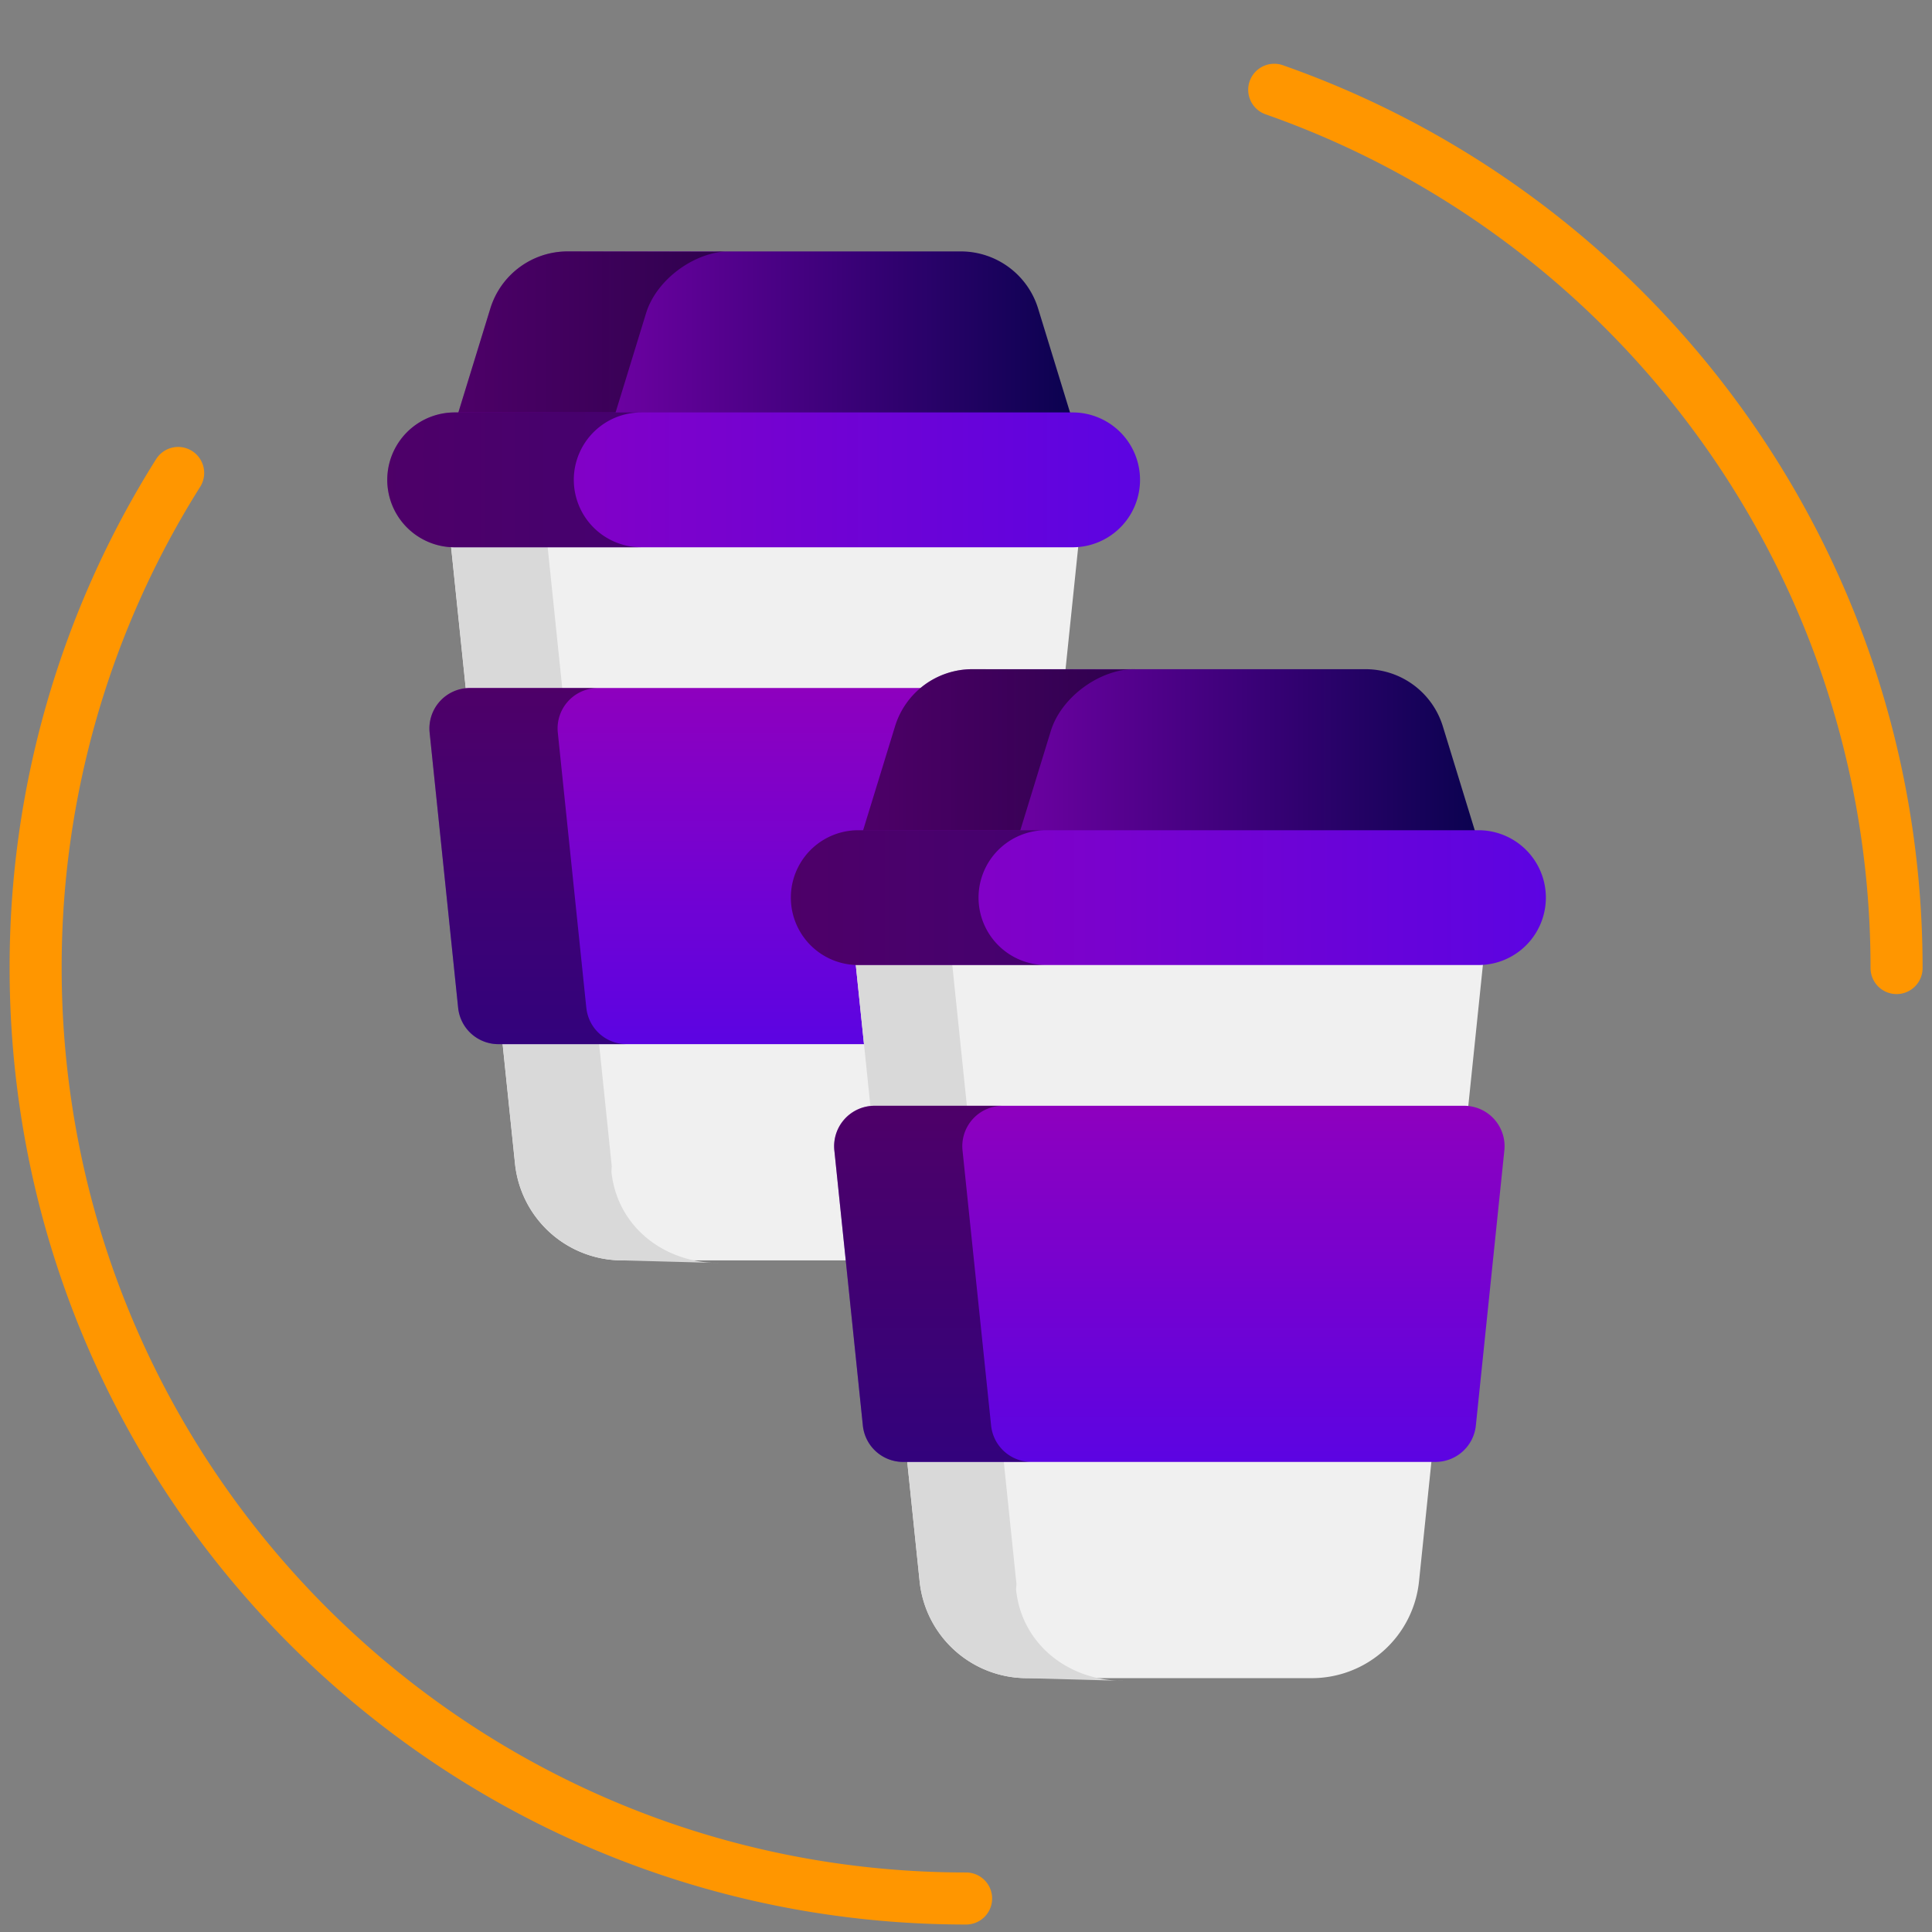 <?xml version="1.0" encoding="UTF-8"?> <svg xmlns="http://www.w3.org/2000/svg" xmlns:xlink="http://www.w3.org/1999/xlink" id="Слой_1" data-name="Слой 1" viewBox="0 0 1000 1000"><rect x="0" y="0" width="1000" height="1000" fill="#808080" stroke="none"/> <defs> <style>.cls-1{fill:url(#Безымянный_градиент_62);}.cls-2{opacity:0.45;}.cls-3{fill:#f0f0f0;}.cls-4{fill:#d9d9d9;}.cls-5{fill:url(#Безымянный_градиент_46);}.cls-6{fill:url(#Безымянный_градиент_46-2);}.cls-7{fill:url(#Безымянный_градиент_62-2);}.cls-8{fill:url(#Безымянный_градиент_46-3);}.cls-9{fill:url(#Безымянный_градиент_46-4);}.cls-10{fill:none;stroke:#ff9600;stroke-linecap:round;stroke-miterlimit:10;stroke-width:26.94px;}</style> <linearGradient id="Безымянный_градиент_62" x1="234.94" y1="175.57" x2="556.15" y2="175.57" gradientUnits="userSpaceOnUse"> <stop offset="0" stop-color="#8e00be"></stop> <stop offset="1" stop-color="#0a024f"></stop> </linearGradient> <linearGradient id="Безымянный_градиент_46" x1="199.86" y1="248.37" x2="590.66" y2="248.37" gradientUnits="userSpaceOnUse"> <stop offset="0" stop-color="#8e00be"></stop> <stop offset="1" stop-color="#5c04e2"></stop> </linearGradient> <linearGradient id="Безымянный_градиент_46-2" x1="395.77" y1="356.11" x2="395.77" y2="540.45" xlink:href="#Безымянный_градиент_46"></linearGradient> <linearGradient id="Безымянный_градиент_62-2" x1="444.42" y1="391.8" x2="765.63" y2="391.8" xlink:href="#Безымянный_градиент_62"></linearGradient> <linearGradient id="Безымянный_градиент_46-3" x1="409.34" y1="464.61" x2="800.14" y2="464.61" xlink:href="#Безымянный_градиент_46"></linearGradient> <linearGradient id="Безымянный_градиент_46-4" x1="605.25" y1="572.35" x2="605.25" y2="756.69" xlink:href="#Безымянный_градиент_46"></linearGradient> </defs> <path class="cls-1" d="M497.29,130.13H293.79a41.85,41.85,0,0,0-40,29.57L234.94,221H556.15l-18.82-61.3a41.87,41.87,0,0,0-40-29.57Z"></path> <path class="cls-2" d="M370.2,130.31l-76.41-.18a41.85,41.85,0,0,0-40,29.57L234.94,221l80.63,2.44,18.82-61.3c5.4-17.58,25.3-32.11,43.69-32.11Zm63.17-.18"></path> <path class="cls-3" d="M469.47,652.37H322.08a55.82,55.82,0,0,1-55.53-50.07L229.87,248.37H561.68L525,602.29a55.82,55.82,0,0,1-55.53,50.08Z"></path> <path class="cls-4" d="M316.64,603.66,280,249.74l-50.08-1.37,36.68,353.92a55.82,55.82,0,0,0,55.53,50.08l50.09,1.36c-28.6,0-52.8-18.85-55.75-47.3Zm89.48-1.37"></path> <path class="cls-5" d="M555.77,283.27h-321a34.9,34.9,0,0,1,0-69.79h321a34.9,34.9,0,0,1,0,69.79Z"></path> <path class="cls-2" d="M297,248.37a34.9,34.9,0,0,1,34.9-34.89H234.75a34.9,34.9,0,0,0,0,69.79h97.16a34.91,34.91,0,0,1-34.9-34.9Zm42.42,0"></path> <path class="cls-6" d="M554.41,521.68l14.76-142.47a20.94,20.94,0,0,0-20.83-23.1H243.21a20.94,20.94,0,0,0-20.83,23.1l14.76,142.47A20.94,20.94,0,0,0,258,540.45H533.58a21,21,0,0,0,20.83-18.77Z"></path> <path class="cls-2" d="M303.48,521.68,288.72,379.21a20.93,20.93,0,0,1,20.82-23.1H243.21a20.94,20.94,0,0,0-20.83,23.1l14.76,142.47A20.94,20.94,0,0,0,258,540.45h66.34a20.94,20.94,0,0,1-20.84-18.77Zm73.24,0"></path> <path class="cls-7" d="M706.78,346.37H503.27a41.85,41.85,0,0,0-40,29.57l-18.83,61.3H765.63l-18.82-61.3a41.87,41.87,0,0,0-40-29.57Z"></path> <path class="cls-2" d="M579.68,346.55l-76.41-.18a41.85,41.85,0,0,0-40,29.57l-18.83,61.3,80.63,2.44,18.82-61.31c5.4-17.57,25.3-32.1,43.69-32.1Zm63.17-.18"></path> <path class="cls-3" d="M679,868.61H531.56A55.83,55.83,0,0,1,476,818.54L439.35,464.61H771.16L734.48,818.53A55.82,55.82,0,0,1,679,868.61Z"></path> <path class="cls-4" d="M526.12,819.9,489.43,466l-50.08-1.36L476,818.53a55.83,55.83,0,0,0,55.53,50.08L581.65,870c-28.6,0-52.8-18.85-55.75-47.3Zm89.48-1.37"></path> <path class="cls-8" d="M765.25,499.5h-321a34.89,34.89,0,0,1,0-69.78h321a34.89,34.89,0,0,1,0,69.78Z"></path> <path class="cls-2" d="M506.49,464.61a34.9,34.9,0,0,1,34.9-34.89H444.23a34.89,34.89,0,0,0,0,69.78h97.16a34.9,34.9,0,0,1-34.9-34.89Zm42.42,0"></path> <path class="cls-9" d="M763.89,737.91l14.76-142.47a20.93,20.93,0,0,0-20.82-23.09H452.69a20.93,20.93,0,0,0-20.83,23.09l14.76,142.47a21,21,0,0,0,20.83,18.78H743.06a21,21,0,0,0,20.83-18.78Z"></path> <path class="cls-2" d="M513,737.91,498.2,595.44A20.92,20.92,0,0,1,519,572.35H452.69a20.93,20.93,0,0,0-20.83,23.09l14.76,142.47a20.94,20.94,0,0,0,20.83,18.78h66.34A21,21,0,0,1,513,737.91Zm73.24,0"></path> <path class="cls-10" d="M981.66,501.06a484,484,0,0,0-8.7-91.59c-32.59-169.25-153.79-307-313.42-363"></path> <path class="cls-10" d="M92.21,244.81A479.32,479.32,0,0,0,18.45,501.06a484.15,484.15,0,0,0,9,93C70.78,815.56,265.9,982.66,500.05,982.66"></path> </svg> 